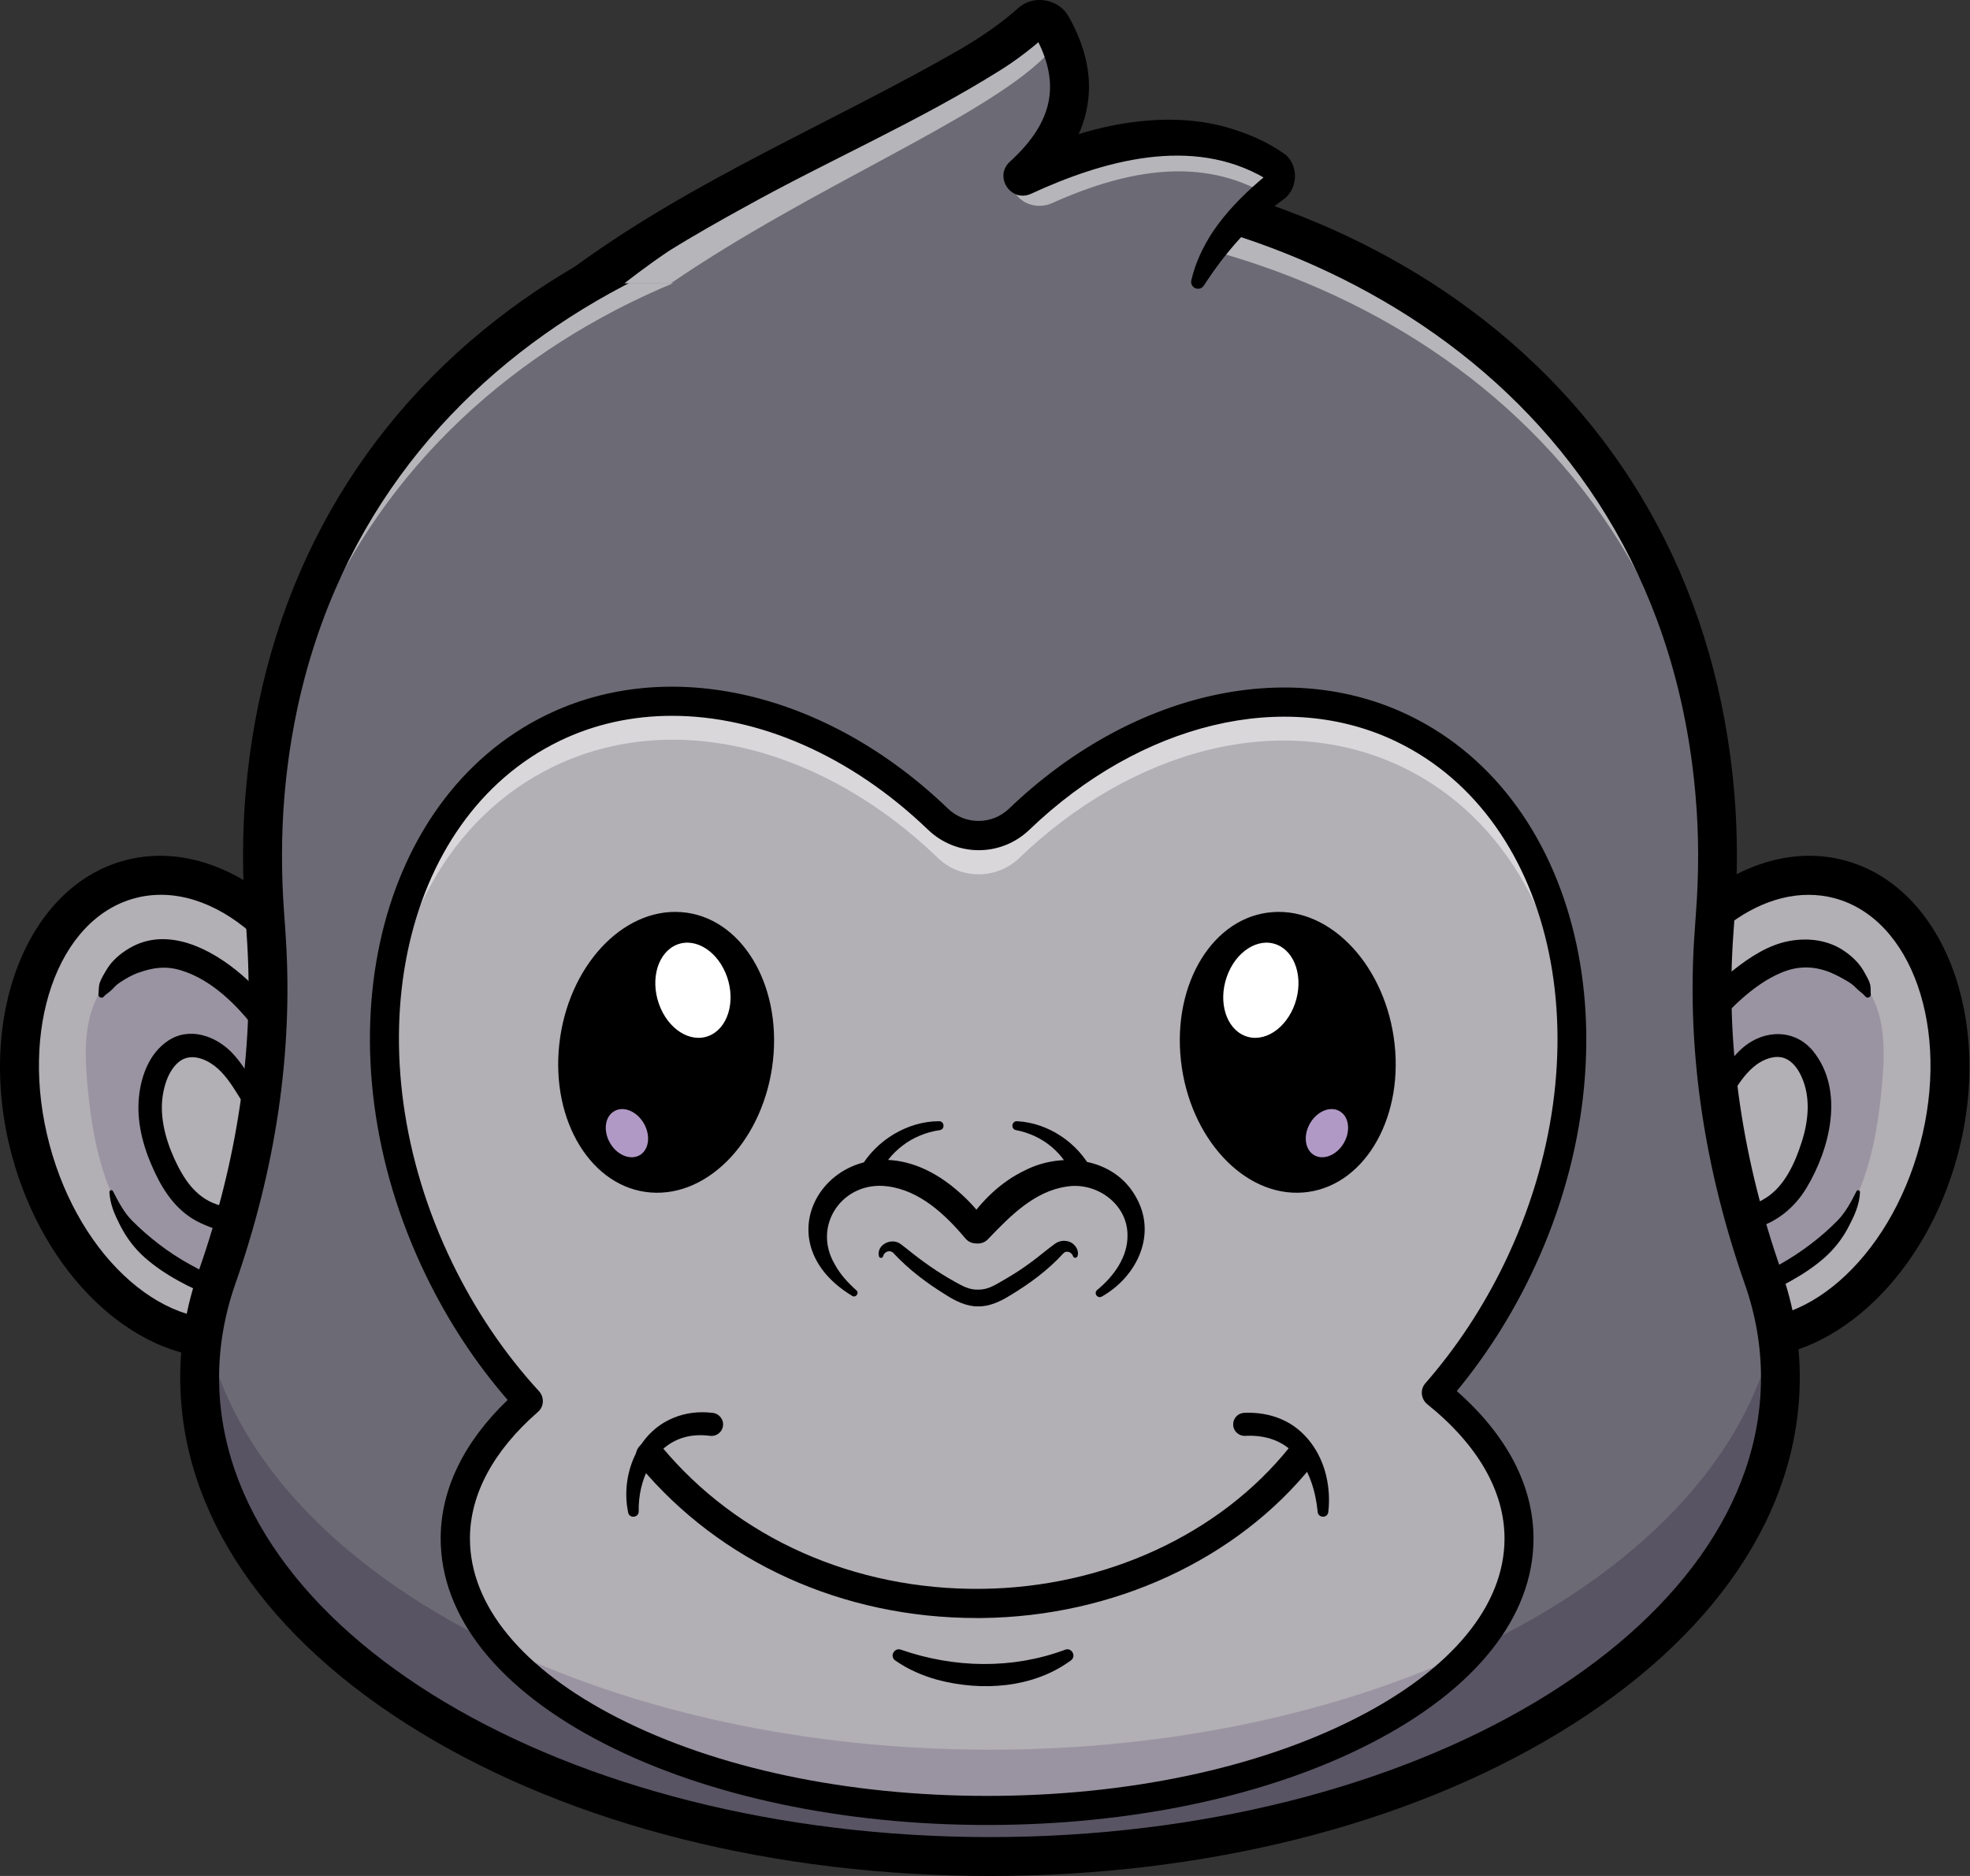 <svg width="42" height="40" viewBox="0 0 42 40" fill="none" xmlns="http://www.w3.org/2000/svg">
<rect x="0" y="0" width="42" height="40" fill="#333333" stroke="none"/>
<g clip-path="url(#clip0_3356_115216)">
<path d="M41.337 24.51C42.05 21.828 41.101 19.248 39.217 18.747C37.333 18.246 35.228 20.013 34.514 22.695C33.801 25.376 34.75 27.956 36.634 28.457C38.518 28.959 40.623 27.191 41.337 24.51Z" fill="#B2AFB5"/>
<path d="M36.039 22.082C36.46 21.561 36.893 21.027 37.474 20.693C38.054 20.358 38.822 20.262 39.38 20.631C39.756 20.879 39.99 21.306 40.088 21.747C40.187 22.189 40.166 22.646 40.127 23.096C40.053 23.935 39.916 24.783 39.567 25.55C39.218 26.318 38.637 27.005 37.866 27.346C37.767 27.389 37.664 27.428 37.556 27.434C37.166 27.459 36.877 27.089 36.686 26.749C35.887 25.312 35.538 23.57 36.021 22" fill="#9A94A2"/>
<path d="M37.277 28.957C37.026 28.957 36.774 28.926 36.528 28.858C34.424 28.298 33.34 25.485 34.112 22.587C34.884 19.689 37.221 17.785 39.325 18.345C41.428 18.905 42.512 21.719 41.74 24.616C41.059 27.176 39.158 28.957 37.277 28.957ZM38.557 19.08C37.053 19.08 35.497 20.617 34.917 22.802C34.264 25.257 35.083 27.613 36.741 28.054C38.401 28.495 40.281 26.858 40.934 24.403C41.586 21.949 40.767 19.593 39.109 19.151C38.927 19.102 38.742 19.08 38.557 19.08Z" fill="black"/>
<path d="M35.813 22.958C36.037 22.694 36.212 22.384 36.419 22.102C36.626 21.819 36.846 21.552 37.108 21.319C37.365 21.089 37.656 20.873 37.976 20.74C38.294 20.606 38.602 20.594 38.918 20.697C39.081 20.75 39.218 20.826 39.366 20.91C39.442 20.955 39.509 21 39.569 21.064C39.635 21.134 39.715 21.181 39.776 21.253C39.811 21.294 39.889 21.261 39.885 21.208C39.879 21.138 39.887 21.056 39.871 20.99C39.848 20.904 39.797 20.82 39.754 20.742C39.655 20.559 39.524 20.426 39.358 20.305C39.007 20.046 38.565 19.987 38.145 20.065C37.701 20.147 37.305 20.409 36.956 20.684C36.624 20.947 36.339 21.267 36.099 21.614C35.969 21.801 35.865 22.012 35.791 22.228C35.754 22.336 35.733 22.445 35.707 22.556C35.674 22.683 35.668 22.773 35.678 22.905C35.682 22.964 35.766 23.014 35.813 22.958Z" fill="black"/>
<path d="M37.322 27.621C37.474 27.654 37.636 27.578 37.771 27.516C37.907 27.457 38.04 27.391 38.169 27.319C38.43 27.174 38.682 27.009 38.906 26.81C39.115 26.623 39.284 26.404 39.413 26.155C39.536 25.918 39.643 25.692 39.655 25.419C39.657 25.38 39.598 25.363 39.581 25.398C39.472 25.614 39.349 25.848 39.179 26.022C39.002 26.203 38.807 26.373 38.604 26.527C38.393 26.689 38.169 26.835 37.937 26.964C37.82 27.03 37.699 27.091 37.58 27.151C37.469 27.206 37.283 27.278 37.231 27.399C37.194 27.481 37.215 27.598 37.322 27.621Z" fill="black"/>
<path d="M36.46 23.804C36.585 23.512 36.739 23.231 36.919 22.964C37.051 22.769 37.201 22.579 37.402 22.447C37.603 22.316 37.861 22.248 38.096 22.318C38.352 22.394 38.531 22.62 38.635 22.856C38.941 23.541 38.75 24.341 38.405 25.008C38.313 25.187 38.21 25.361 38.073 25.511C37.816 25.79 37.443 25.971 37.053 26.002" fill="#B2AFB5"/>
<path d="M36.538 23.882C36.872 23.521 37.047 22.995 37.451 22.698C37.607 22.585 37.837 22.494 38.03 22.558C38.215 22.62 38.336 22.794 38.411 22.965C38.611 23.408 38.553 23.919 38.407 24.366C38.27 24.793 38.05 25.284 37.66 25.534C37.572 25.591 37.48 25.641 37.379 25.675C37.254 25.719 37.106 25.725 37.008 25.819C36.932 25.893 36.897 26.002 36.955 26.096C37.041 26.24 37.219 26.238 37.359 26.203C37.857 26.084 38.258 25.758 38.518 25.323C39.017 24.489 39.327 23.252 38.66 22.419C38.272 21.936 37.621 21.949 37.17 22.328C36.961 22.505 36.798 22.735 36.661 22.969C36.583 23.102 36.509 23.237 36.452 23.379C36.392 23.523 36.365 23.648 36.353 23.8C36.345 23.898 36.476 23.95 36.538 23.882Z" fill="black"/>
<path d="M5.355 28.458C7.239 27.957 8.188 25.377 7.475 22.695C6.761 20.014 4.656 18.247 2.772 18.748C0.888 19.249 -0.061 21.829 0.652 24.511C1.366 27.192 3.471 28.959 5.355 28.458Z" fill="#B2AFB5"/>
<path d="M5.949 22.082C5.529 21.561 5.096 21.027 4.515 20.693C3.934 20.358 3.167 20.262 2.608 20.631C2.233 20.88 1.999 21.306 1.9 21.748C1.802 22.189 1.822 22.646 1.861 23.096C1.935 23.935 2.073 24.783 2.422 25.55C2.77 26.318 3.351 27.006 4.123 27.346C4.221 27.389 4.324 27.428 4.433 27.434C4.823 27.459 5.112 27.09 5.303 26.749C6.101 25.312 6.45 23.57 5.968 22" fill="#9A94A2"/>
<path d="M4.712 28.957C2.83 28.957 0.93 27.176 0.248 24.616C-0.523 21.719 0.56 18.905 2.664 18.345C4.767 17.785 7.107 19.689 7.876 22.587C8.648 25.485 7.565 28.298 5.461 28.858C5.215 28.926 4.964 28.957 4.712 28.957ZM1.055 24.403C1.707 26.858 3.589 28.495 5.248 28.054C6.908 27.613 7.727 25.257 7.072 22.802C6.419 20.348 4.537 18.71 2.879 19.151C1.219 19.593 0.402 21.949 1.055 24.403Z" fill="black"/>
<path d="M6.311 22.903C6.319 22.8 6.329 22.712 6.298 22.614C6.27 22.517 6.255 22.419 6.226 22.322C6.165 22.121 6.079 21.932 5.974 21.75C5.769 21.39 5.467 21.056 5.155 20.787C4.519 20.239 3.567 19.734 2.75 20.223C2.561 20.336 2.393 20.479 2.278 20.666C2.225 20.752 2.169 20.847 2.132 20.941C2.099 21.027 2.108 21.117 2.099 21.21C2.095 21.263 2.173 21.296 2.208 21.255C2.259 21.195 2.325 21.163 2.381 21.107C2.436 21.05 2.487 20.992 2.555 20.949C2.676 20.871 2.812 20.789 2.947 20.742C3.265 20.629 3.538 20.59 3.868 20.693C4.527 20.896 5.079 21.456 5.481 21.992C5.72 22.31 5.921 22.661 6.173 22.96C6.222 23.016 6.306 22.965 6.311 22.903Z" fill="black"/>
<path d="M4.757 27.397C4.708 27.28 4.533 27.21 4.427 27.157C4.299 27.096 4.174 27.03 4.051 26.962C3.817 26.833 3.595 26.687 3.384 26.525C3.183 26.371 2.988 26.201 2.809 26.02C2.639 25.846 2.518 25.612 2.407 25.396C2.389 25.361 2.331 25.378 2.333 25.417C2.346 25.684 2.448 25.905 2.567 26.139C2.699 26.394 2.867 26.619 3.082 26.81C3.302 27.005 3.546 27.167 3.803 27.309C3.932 27.381 4.063 27.447 4.199 27.508C4.34 27.572 4.509 27.654 4.667 27.621C4.773 27.598 4.794 27.481 4.757 27.397Z" fill="black"/>
<path d="M5.529 23.804C5.404 23.513 5.25 23.231 5.069 22.965C4.938 22.77 4.788 22.579 4.587 22.448C4.386 22.316 4.127 22.248 3.893 22.318C3.637 22.394 3.458 22.62 3.353 22.856C3.048 23.541 3.238 24.342 3.583 25.009C3.676 25.187 3.778 25.362 3.916 25.512C4.172 25.791 4.546 25.971 4.936 26.002" fill="#B2AFB5"/>
<path d="M5.637 23.804C5.617 23.533 5.514 23.307 5.385 23.071C5.262 22.85 5.12 22.628 4.944 22.445C4.595 22.084 4.037 21.889 3.583 22.191C3.162 22.47 2.984 23.002 2.955 23.484C2.924 24.007 3.078 24.528 3.3 24.996C3.511 25.448 3.807 25.86 4.271 26.076C4.472 26.168 4.849 26.345 5.022 26.121C5.096 26.024 5.069 25.905 4.985 25.821C4.886 25.725 4.737 25.721 4.613 25.678C4.158 25.52 3.907 25.122 3.715 24.703C3.52 24.274 3.388 23.765 3.481 23.295C3.526 23.061 3.616 22.813 3.801 22.653C3.975 22.501 4.201 22.521 4.398 22.618C4.903 22.864 5.092 23.492 5.453 23.884C5.512 23.948 5.646 23.898 5.637 23.804Z" fill="black"/>
<path d="M37.956 29.376C37.956 35.015 30.412 39.588 21.105 39.588C11.798 39.588 4.254 35.015 4.254 29.376C4.254 28.645 4.382 27.931 4.622 27.244C5.43 24.937 5.828 22.511 5.681 20.081C5.668 19.892 5.656 19.704 5.642 19.513C5.576 18.657 5.574 17.797 5.648 16.941C6.382 8.287 13.66 3.817 21.103 3.758C28.549 3.817 35.824 8.285 36.558 16.941C36.63 17.797 36.628 18.657 36.565 19.513C36.55 19.704 36.538 19.892 36.526 20.081C36.38 22.511 36.776 24.937 37.584 27.244C37.829 27.931 37.956 28.643 37.956 29.376Z" fill="#6C6A74"/>
<path d="M21.105 37.307C12.434 37.307 5.295 33.339 4.359 28.235C4.291 28.608 4.254 28.99 4.254 29.374C4.254 35.013 11.798 39.586 21.105 39.586C30.412 39.586 37.956 35.013 37.956 29.374C37.956 28.988 37.919 28.608 37.851 28.235C36.917 33.339 29.778 37.307 21.105 37.307Z" fill="#585463"/>
<g opacity="0.5">
<path d="M5.65 17.873C6.384 9.219 13.662 4.749 21.105 4.69C28.551 4.749 35.826 9.217 36.56 17.873C36.585 18.152 36.599 18.433 36.608 18.712C36.624 18.121 36.612 17.53 36.56 16.941C35.826 8.287 28.549 3.817 21.105 3.758C13.662 3.817 6.387 8.287 5.65 16.941C5.601 17.53 5.586 18.121 5.603 18.712C5.611 18.433 5.627 18.152 5.65 17.873Z" fill="white"/>
<path d="M37.589 28.175C37.779 28.717 37.897 29.273 37.938 29.844C37.95 29.688 37.956 29.532 37.956 29.376C37.956 28.645 37.829 27.931 37.589 27.244C36.942 25.401 36.56 23.48 36.507 21.543C36.444 23.794 36.838 26.037 37.589 28.175Z" fill="white"/>
<path d="M4.624 28.175C5.373 26.037 5.769 23.796 5.705 21.543C5.652 23.48 5.27 25.399 4.624 27.244C4.382 27.931 4.256 28.645 4.256 29.376C4.256 29.532 4.263 29.688 4.275 29.844C4.316 29.273 4.433 28.717 4.624 28.175Z" fill="white"/>
</g>
<path d="M32.384 32.803C32.384 33.653 32.027 34.459 31.385 35.185C29.608 37.201 25.647 38.602 21.046 38.602C16.371 38.602 12.357 37.156 10.622 35.089C10.033 34.387 9.707 33.614 9.707 32.803C9.707 31.734 10.274 30.732 11.261 29.872C10.526 29.07 9.877 28.126 9.362 27.061C7.117 22.427 8.205 17.259 11.796 15.519C14.388 14.261 17.579 15.135 19.997 17.465C20.479 17.93 21.245 17.93 21.729 17.467C24.145 15.15 27.325 14.28 29.913 15.535C33.505 17.276 34.594 22.445 32.347 27.079C31.871 28.06 31.284 28.939 30.621 29.698C31.738 30.595 32.384 31.66 32.384 32.803Z" fill="#B2AFB5"/>
<g opacity="0.5">
<path d="M11.796 16.348C14.39 15.09 17.579 15.964 19.997 18.294C20.479 18.759 21.245 18.759 21.729 18.296C24.145 15.979 27.326 15.111 29.913 16.364C32.13 17.438 33.39 19.818 33.507 22.57C33.632 19.474 32.349 16.715 29.913 15.535C27.326 14.281 24.145 15.15 21.729 17.467C21.245 17.93 20.479 17.93 19.997 17.465C17.579 15.135 14.39 14.261 11.796 15.519C9.36 16.701 8.078 19.457 8.203 22.554C8.318 19.802 9.58 17.421 11.796 16.348Z" fill="white"/>
</g>
<path d="M14.528 19.449C13.27 19.353 12.104 20.615 11.924 22.265C11.743 23.915 12.617 25.331 13.875 25.427C15.133 25.524 16.299 24.262 16.48 22.611C16.66 20.959 15.786 19.543 14.528 19.449Z" fill="black"/>
<path d="M14.435 20.141C14.033 20.299 13.859 20.861 14.046 21.399C14.232 21.936 14.708 22.246 15.111 22.088C15.513 21.93 15.687 21.368 15.501 20.83C15.314 20.293 14.838 19.983 14.435 20.141Z" fill="white"/>
<path d="M13.075 23.706C12.884 23.835 12.861 24.145 13.021 24.397C13.182 24.649 13.467 24.748 13.658 24.619C13.848 24.489 13.871 24.18 13.711 23.927C13.549 23.675 13.266 23.574 13.075 23.706Z" fill="#B199C5"/>
<path d="M27.128 19.449C28.387 19.353 29.552 20.615 29.733 22.265C29.913 23.915 29.039 25.331 27.781 25.427C26.523 25.524 25.357 24.262 25.177 22.611C24.996 20.959 25.87 19.543 27.128 19.449Z" fill="black"/>
<path d="M27.219 20.141C27.621 20.299 27.795 20.861 27.609 21.399C27.422 21.936 26.946 22.246 26.544 22.088C26.141 21.93 25.967 21.368 26.154 20.83C26.34 20.293 26.819 19.983 27.219 20.141Z" fill="white"/>
<path d="M28.581 23.706C28.772 23.835 28.795 24.145 28.635 24.397C28.475 24.649 28.189 24.748 27.999 24.619C27.808 24.489 27.785 24.18 27.945 23.927C28.105 23.675 28.391 23.574 28.581 23.706Z" fill="#B199C5"/>
<path d="M23.393 27.504C23.75 27.211 24.05 26.792 24.038 26.328C24.034 25.663 23.365 25.193 22.733 25.302C22.053 25.403 21.542 25.924 21.081 26.404C21.007 26.492 20.912 26.523 20.803 26.513C20.711 26.511 20.633 26.468 20.578 26.402C20.149 25.891 19.607 25.384 18.926 25.296C17.98 25.167 17.3 26.121 17.799 26.962C17.91 27.168 18.074 27.348 18.257 27.512C18.326 27.57 18.246 27.678 18.171 27.633C15.886 26.252 18.228 23.395 20.485 25.452C20.689 25.634 20.865 25.84 21.027 26.051L20.801 25.94H20.853L20.627 26.051C20.931 25.6 21.345 25.197 21.844 24.959C22.63 24.553 23.73 24.678 24.202 25.495C24.686 26.302 24.245 27.217 23.494 27.644C23.399 27.701 23.309 27.57 23.393 27.504Z" fill="black"/>
<path d="M22.878 26.788C22.841 26.677 22.716 26.663 22.665 26.73C22.339 27.087 21.942 27.377 21.53 27.625C21.341 27.742 21.093 27.863 20.853 27.855C20.613 27.861 20.366 27.738 20.18 27.619C19.769 27.367 19.377 27.073 19.049 26.72C18.987 26.648 18.86 26.671 18.827 26.788C18.817 26.833 18.747 26.831 18.739 26.786C18.681 26.54 19.01 26.379 19.203 26.527L19.334 26.628C19.654 26.888 19.989 27.126 20.35 27.326C20.522 27.422 20.664 27.504 20.855 27.498C21.046 27.5 21.185 27.418 21.355 27.319C21.532 27.217 21.709 27.11 21.875 26.991C22.043 26.874 22.203 26.743 22.365 26.615L22.499 26.515C22.57 26.466 22.661 26.447 22.739 26.462C22.889 26.48 23.018 26.642 22.973 26.782C22.958 26.831 22.893 26.831 22.878 26.788Z" fill="black"/>
<path d="M18.339 24.91C18.675 24.317 19.342 23.909 20.017 23.907C20.136 23.902 20.153 24.079 20.036 24.097C19.445 24.182 18.95 24.557 18.714 25.103C18.589 25.374 18.191 25.173 18.339 24.91Z" fill="black"/>
<path d="M22.901 25.144C22.7 24.598 22.244 24.21 21.663 24.097C21.544 24.077 21.565 23.898 21.688 23.907C22.353 23.944 22.983 24.368 23.285 24.963C23.42 25.23 23.02 25.419 22.901 25.144Z" fill="black"/>
<path d="M20.822 34.5C17.969 34.5 15.353 33.316 13.627 31.241C13.518 31.11 13.534 30.913 13.668 30.804C13.799 30.693 13.996 30.712 14.105 30.845C15.73 32.801 18.213 33.905 20.92 33.878C23.549 33.852 26.008 32.719 27.5 30.849C27.607 30.716 27.802 30.693 27.937 30.8C28.07 30.907 28.093 31.102 27.986 31.237C26.379 33.25 23.742 34.471 20.927 34.5C20.892 34.5 20.857 34.5 20.822 34.5Z" fill="black"/>
<path d="M13.391 32.243C13.229 31.461 13.584 30.541 14.364 30.23C14.626 30.121 14.916 30.092 15.182 30.125C15.324 30.133 15.433 30.26 15.414 30.402C15.398 30.537 15.273 30.634 15.137 30.615C14.932 30.589 14.727 30.599 14.536 30.663C13.906 30.876 13.604 31.576 13.617 32.226C13.617 32.368 13.409 32.382 13.391 32.243Z" fill="black"/>
<path d="M28.091 32.226C28.05 31.806 27.916 31.348 27.633 31.034C27.362 30.72 26.979 30.597 26.57 30.615C26.427 30.632 26.293 30.525 26.291 30.377C26.287 30.242 26.392 30.131 26.527 30.125C26.798 30.113 27.077 30.154 27.332 30.267C27.832 30.484 28.165 30.973 28.278 31.485C28.335 31.736 28.348 31.99 28.319 32.241C28.313 32.302 28.257 32.347 28.196 32.339C28.132 32.335 28.093 32.284 28.091 32.226Z" fill="black"/>
<path d="M19.207 35.175C20.338 35.569 21.583 35.596 22.706 35.177C22.843 35.12 22.954 35.309 22.835 35.401C22.029 35.998 20.927 36.068 19.98 35.816C19.662 35.727 19.355 35.594 19.086 35.405C19.026 35.364 19.012 35.282 19.055 35.225C19.09 35.173 19.154 35.155 19.207 35.175Z" fill="black"/>
<path d="M31.385 35.186C29.608 37.201 25.647 38.602 21.046 38.602C16.371 38.602 12.356 37.156 10.622 35.089C13.499 36.478 17.142 37.308 21.105 37.308C24.976 37.308 28.54 36.517 31.385 35.186Z" fill="#9A94A2"/>
<path d="M21.046 38.913C17.969 38.913 15.072 38.297 12.886 37.18C10.635 36.029 9.395 34.476 9.395 32.803C9.395 31.761 9.888 30.747 10.823 29.85C10.138 29.062 9.553 28.169 9.081 27.196C6.764 22.415 7.922 17.052 11.659 15.24C14.273 13.972 17.631 14.758 20.21 17.241C20.576 17.592 21.146 17.592 21.512 17.243C24.087 14.772 27.438 13.992 30.047 15.257C33.786 17.069 34.943 22.433 32.624 27.215C32.195 28.101 31.668 28.922 31.058 29.661C32.13 30.603 32.694 31.687 32.694 32.805C32.694 34.478 31.455 36.031 29.203 37.182C27.022 38.299 24.124 38.913 21.046 38.913ZM14.329 15.263C13.489 15.263 12.677 15.437 11.932 15.798C8.5 17.461 7.474 22.454 9.641 26.925C10.134 27.941 10.756 28.863 11.491 29.663C11.548 29.725 11.577 29.807 11.573 29.891C11.569 29.975 11.53 30.053 11.466 30.108C10.52 30.933 10.019 31.865 10.019 32.805C10.019 34.231 11.137 35.59 13.171 36.628C15.271 37.702 18.068 38.293 21.048 38.293C24.028 38.293 26.827 37.702 28.924 36.628C30.956 35.59 32.076 34.231 32.076 32.805C32.076 31.797 31.506 30.806 30.428 29.94C30.363 29.887 30.322 29.809 30.314 29.725C30.305 29.64 30.334 29.556 30.39 29.493C31.052 28.735 31.617 27.878 32.07 26.944C34.237 22.47 33.211 17.479 29.78 15.817C27.408 14.668 24.333 15.402 21.947 17.692C21.339 18.275 20.389 18.273 19.784 17.69C18.138 16.108 16.17 15.263 14.329 15.263Z" fill="black"/>
<path d="M21.105 40C16.529 40 12.221 38.917 8.976 36.949C5.666 34.941 3.842 32.251 3.842 29.374C3.842 28.608 3.973 27.845 4.234 27.104C5.061 24.748 5.41 22.392 5.27 20.104C5.26 19.917 5.246 19.73 5.231 19.541C5.163 18.643 5.165 17.756 5.237 16.904C5.59 12.747 7.448 9.252 10.608 6.797C13.438 4.601 17.165 3.374 21.103 3.343C25.047 3.374 28.774 4.601 31.604 6.797C34.765 9.252 36.622 12.747 36.975 16.904C37.047 17.756 37.049 18.643 36.981 19.541C36.967 19.73 36.955 19.917 36.942 20.104C36.805 22.392 37.154 24.748 37.979 27.104C38.239 27.845 38.371 28.608 38.371 29.374C38.371 32.251 36.546 34.941 33.236 36.949C29.989 38.917 25.682 40 21.105 40ZM21.103 4.172C14.382 4.226 6.805 8.254 6.064 16.976C5.997 17.783 5.995 18.626 6.058 19.48C6.073 19.673 6.085 19.864 6.097 20.055C6.243 22.454 5.878 24.918 5.016 27.379C4.788 28.032 4.671 28.703 4.671 29.374C4.671 34.775 12.045 39.171 21.107 39.171C30.17 39.171 37.544 34.775 37.544 29.374C37.544 28.703 37.429 28.032 37.199 27.379C36.337 24.918 35.971 22.454 36.117 20.055C36.13 19.864 36.142 19.673 36.156 19.48C36.222 18.624 36.22 17.783 36.15 16.976C35.407 8.254 27.83 4.226 21.103 4.172Z" fill="black"/>
<path d="M25.632 6.036C25.936 5.25 26.476 4.583 27.18 4C27.332 3.875 27.321 3.626 27.157 3.52C25.667 2.559 23.939 2.877 22.117 3.758C23.104 2.805 23.35 1.767 22.7 0.558C22.614 0.398 22.406 0.361 22.281 0.488C20.791 1.964 16.467 3.587 13.315 6.04L25.632 6.036Z" fill="#6C6A74"/>
<g opacity="0.5">
<path d="M22.433 4.33C24.079 3.591 25.639 3.353 27.008 4.15C27.065 4.1 27.12 4.049 27.18 4C27.332 3.875 27.321 3.626 27.157 3.52C25.877 2.695 24.422 2.814 22.883 3.421C22.119 3.466 21.616 3.71 21.6 3.965C21.594 4.043 21.637 4.121 21.698 4.189C21.881 4.392 22.183 4.443 22.433 4.33Z" fill="white"/>
<path d="M22.279 1.209C22.406 1.084 22.611 1.118 22.698 1.279C22.87 1.599 22.977 1.909 23.026 2.206C23.114 1.689 23.012 1.143 22.698 0.558C22.611 0.398 22.404 0.361 22.279 0.488C20.789 1.964 16.465 3.587 13.313 6.04H14.304C17.313 3.981 20.939 2.537 22.279 1.209Z" fill="white"/>
</g>
<path d="M12.229 5.705C14.797 3.819 17.752 2.617 20.485 1.043C20.929 0.782 21.353 0.491 21.735 0.15C22.059 -0.119 22.581 -0.014 22.782 0.351C23.106 0.924 23.299 1.576 23.184 2.243C23.067 2.976 22.605 3.585 22.082 4.061L21.633 3.378C22.318 3.068 23.038 2.805 23.802 2.66C24.571 2.518 25.384 2.498 26.148 2.713C26.595 2.84 27.032 3.025 27.407 3.298C27.703 3.55 27.666 4.057 27.342 4.267C26.665 4.761 26.121 5.385 25.665 6.091C25.62 6.159 25.53 6.177 25.462 6.134C25.409 6.099 25.386 6.038 25.398 5.98C25.483 5.605 25.653 5.248 25.868 4.925C26.141 4.525 26.48 4.18 26.841 3.866L26.95 3.774L26.977 3.752C26.974 3.75 26.973 3.752 26.97 3.754C26.954 3.764 26.96 3.791 26.973 3.803C25.413 2.888 23.517 3.423 21.975 4.135C21.546 4.32 21.189 3.766 21.526 3.452C22.478 2.586 22.603 1.765 22.084 0.794C22.129 0.839 22.211 0.841 22.261 0.794L22.254 0.8L22.23 0.821C21.951 1.067 21.637 1.303 21.325 1.498C19.578 2.594 17.672 3.417 15.884 4.412C14.788 5.012 13.715 5.65 12.718 6.376C12.274 6.682 11.792 6.046 12.229 5.705Z" fill="black"/>
</g>
<defs>
<clipPath id="clip0_3356_115216">
<rect width="41.989" height="40" fill="white"/>
</clipPath>
</defs>
</svg>

